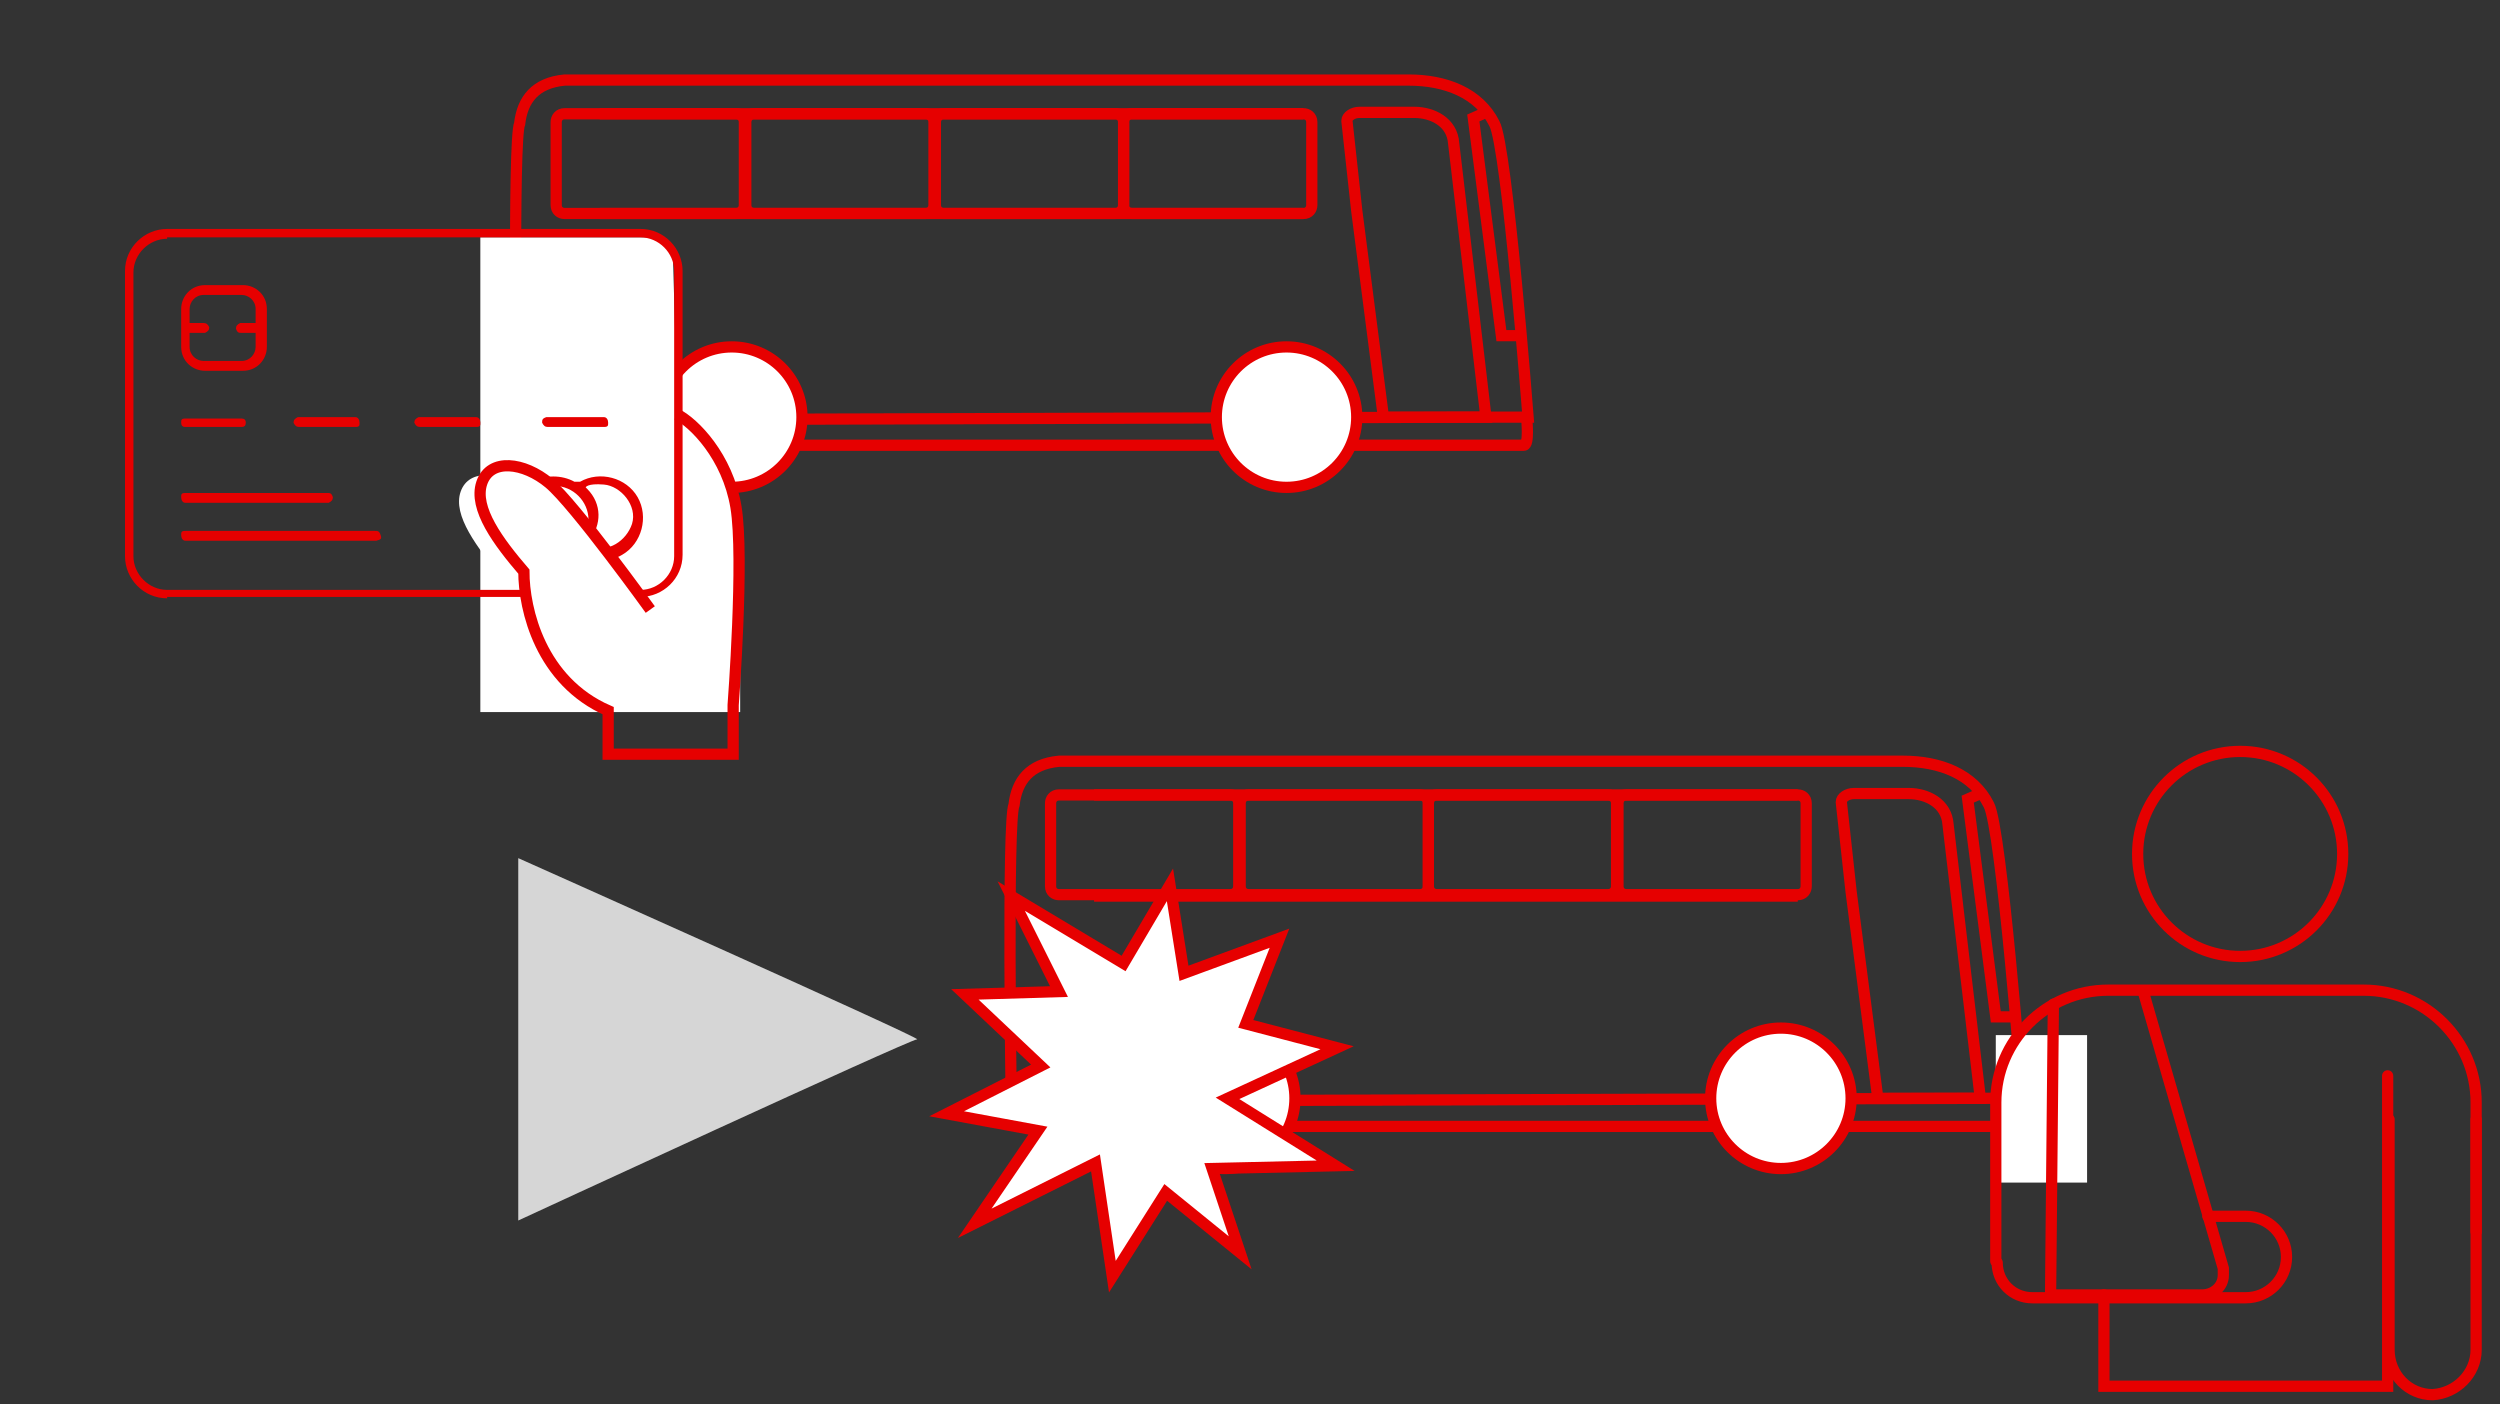 <?xml version="1.0" encoding="UTF-8"?>
<svg xmlns="http://www.w3.org/2000/svg" version="1.1" viewBox="0 0 178 100">
  <rect x="0" y="0" width="178" height="100" fill="#333333" stroke="none"/>
  <defs>
    <style>
      .cls-1, .cls-2 {
        fill: #fff;
      }

      .cls-3 {
        stroke-linecap: round;
      }

      .cls-3, .cls-2, .cls-4 {
        stroke: #e60000;
        stroke-miterlimit: 10;
        stroke-width: .8px;
      }

      .cls-3, .cls-4 {
        fill: none;
      }

      .cls-5 {
        fill: #d6d6d6;
      }

      .cls-6 {
        fill: #e60000;
      }
    </style>
  </defs>
  <!-- Generator: Adobe Illustrator 28.7.2, SVG Export Plug-In . SVG Version: 1.2.0 Build 154)  -->
  <g>
    <g id="_レイヤー_1" data-name="レイヤー_1">
      <g id="_レイヤー_1-2" data-name="_レイヤー_1">
        <path class="cls-5" d="M36.9,61.1v25.8s27.9-12.9,28.4-12.9-28.4-12.9-28.4-12.9Z"/>
        <g>
          <path class="cls-4" d="M105.8,29.7l-69,.2s-.3-20,.2-21.1c.2-1.7,1.1-2.9,3.2-3.1h60.1c2.6,0,5,.9,6.1,3.1.9,1.6,2.4,20.9,2.4,20.9h-3Z"/>
          <circle class="cls-2" cx="91.6" cy="29.7" r="5"/>
          <circle class="cls-2" cx="52.1" cy="29.7" r="5"/>
          <line class="cls-4" x1="56.6" y1="31.7" x2="87" y2="31.7"/>
          <path class="cls-4" d="M47.5,31.9s-3.4-.1-7-.5-3.9-.8-3.9-.8v-.7"/>
          <path class="cls-4" d="M96.4,31.7h12.1c.4,0,.2-1.9.2-1.9"/>
          <polyline class="cls-4" points="108.1 23.9 106.9 23.9 104.9 8.4 105.8 8"/>
          <path class="cls-4" d="M96.6,15l-.7-6.4h0c0-.3.4-.6.9-.6h3.9c1.3,0,2.7.7,2.8,2.2l2.3,19.5h-7.3s-1.9-14.7-1.9-14.7Z"/>
          <path class="cls-4" d="M80,8.7h0c0-.3.2-.6.6-.6h12.2c.3,0,.6.2.6.6v5.9c0,.3-.2.6-.6.6h-12.2c-.3,0-.6-.2-.6-.6,0,0,0-6,0-5.9Z"/>
          <path class="cls-4" d="M66.6,8.7h0c0-.3.2-.6.6-.6h12.2c.3,0,.6.2.6.6v5.9c0,.3-.2.6-.6.6h-12.2c-.3,0-.6-.2-.6-.6,0,0,0-6,0-5.9Z"/>
          <path class="cls-4" d="M53.1,8.7h0c0-.3.2-.6.6-.6h12.2c.3,0,.6.2.6.6v5.9c0,.3-.2.6-.6.6h-12.2c-.3,0-.6-.2-.6-.6,0,0,0-6,0-5.9Z"/>
          <path class="cls-4" d="M39.6,8.7h0c0-.3.2-.6.6-.6h12.2c.3,0,.6.2.6.6v5.9c0,.3-.2.6-.6.6h-12.2c-.3,0-.6-.2-.6-.6,0,0,0-6,0-5.9Z"/>
          <line class="cls-4" x1="42.7" y1="8.1" x2="92.8" y2="8.1"/>
          <line class="cls-4" x1="42.7" y1="15.2" x2="92.8" y2="15.2"/>
        </g>
        <g>
          <path class="cls-4" d="M141,78.2l-69,.2s-.3-20,.2-21.1c.2-1.7,1.1-2.9,3.2-3.1h60.1c2.6,0,5,.9,6.1,3.1.9,1.6,2.4,20.9,2.4,20.9h-3Z"/>
          <circle class="cls-2" cx="126.8" cy="78.2" r="5"/>
          <circle class="cls-2" cx="87.2" cy="78.2" r="5"/>
          <line class="cls-4" x1="91.8" y1="80.2" x2="122.2" y2="80.2"/>
          <path class="cls-4" d="M82.7,80.4s-3.4,0-7-.5-3.9-.8-3.9-.8v-.7"/>
          <path class="cls-4" d="M131.6,80.2h12.1c.4,0,.2-1.9.2-1.9"/>
          <polyline class="cls-4" points="143.3 72.4 142.1 72.4 140.1 56.9 141 56.5"/>
          <path class="cls-4" d="M131.8,63.5l-.7-6.4h0c0-.3.4-.6.9-.6h3.9c1.3,0,2.7.7,2.8,2.2l2.3,19.5h-7.3s-1.9-14.7-1.9-14.7Z"/>
          <path class="cls-4" d="M115.2,57.2h0c0-.3.2-.6.6-.6h12.2c.3,0,.6.2.6.6v5.9c0,.3-.2.6-.6.6h-12.2c-.3,0-.6-.2-.6-.6,0,0,0-6,0-5.9Z"/>
          <path class="cls-4" d="M101.7,57.2h0c0-.3.2-.6.6-.6h12.2c.3,0,.6.2.6.6v5.9c0,.3-.2.6-.6.6h-12.2c-.3,0-.6-.2-.6-.6,0,0,0-6,0-5.9Z"/>
          <path class="cls-4" d="M88.3,57.2h0c0-.3.2-.6.6-.6h12.2c.3,0,.6.2.6.6v5.9c0,.3-.2.6-.6.6h-12.2c-.3,0-.6-.2-.6-.6,0,0,0-6,0-5.9Z"/>
          <path class="cls-4" d="M74.8,57.2h0c0-.3.2-.6.6-.6h12.2c.3,0,.6.2.6.6v5.9c0,.3-.2.6-.6.6h-12.2c-.3,0-.6-.2-.6-.6,0,0,0-6,0-5.9Z"/>
          <line class="cls-4" x1="77.9" y1="56.6" x2="128" y2="56.6"/>
          <line class="cls-4" x1="77.9" y1="63.8" x2="128" y2="63.8"/>
        </g>
        <polygon class="cls-2" points="95.1 83 86.3 83.2 88.3 89.2 83 84.9 79.2 90.9 78 82.8 69.4 87.1 73.9 80.5 67.4 79.3 74.1 75.9 68.7 70.8 75.4 70.6 72 63.8 80 68.6 83.3 63 84.3 69.3 91.1 66.8 88.7 72.9 95.2 74.6 87.4 78.2 95.1 83"/>
        <rect class="cls-1" x="142.1" y="73.7" width="6.5" height="10.5"/>
        <g>
          <circle class="cls-3" cx="159.5" cy="60.8" r="7.3"/>
          <path class="cls-3" d="M176.3,87.7v-9.2c0-4.4-3.6-8-8-8h-18.2c-4.4,0-8,3.6-8,8v11.3"/>
          <path class="cls-3" d="M146.2,71.5l-.2,20.7h10.8c.8,0,1.5-.6,1.5-1.4v-.5l-5.7-19.7"/>
          <path class="cls-3" d="M157.2,86.6h2.7c1.6,0,2.9,1.3,2.9,2.9h0c0,1.6-1.3,2.9-2.9,2.9h-15.2c-1.4,0-2.5-1.1-2.5-2.5h0"/>
          <polyline class="cls-3" points="149.8 92.2 149.8 98.7 170 98.7 170 76.6"/>
          <path class="cls-3" d="M176.3,79.7v16.4c0,1.7-1.4,3.1-3.1,3.2h0c-1.7,0-3.1-1.4-3.1-3.2v-16.4"/>
        </g>
        <g>
          <g>
            <path id="_パス_8973" class="cls-6" d="M14.6,26.4c-.9,0-1.7-.7-1.7-1.7h0v-2.7c0-.9.7-1.7,1.7-1.7h2.7c.9,0,1.7.7,1.7,1.7v2.7c0,.9-.7,1.7-1.7,1.7h-2.7ZM13.5,24.7c0,.6.5,1,1,1h2.7c.6,0,1-.5,1-1h0v-1h-1c-.2,0-.3,0-.4-.3h0c0-.2.1-.3.3-.4h1.1v-1c0-.6-.5-1-1-1h-2.7c-.6,0-1,.5-1,1h0v1h1c.2,0,.3.1.4.3,0,.2-.1.3-.3.4h-1.1v1h0Z"/>
            <path id="_パス_8974" class="cls-6" d="M13.2,35.8c-.2,0-.3-.2-.3-.4s0-.3.3-.3h10.1c.2,0,.3,0,.4.3,0,.2-.1.3-.3.4h-10.2Z"/>
            <path id="_パス_8977" class="cls-6" d="M13.2,30.4c-.2,0-.3-.1-.3-.3s0-.3.3-.3h4c.2,0,.3.1.3.3s-.1.3-.3.3h-4Z"/>
            <path id="_パス_8978" class="cls-6" d="M21.3,30.4c-.2,0-.3-.1-.4-.3h0c0-.2.1-.3.3-.4h4.1c.2,0,.3.2.3.4s0,.3-.3.3h-4Z"/>
            <g>
              <path id="_パス_7038" class="cls-1" d="M44.3,43.6s-5.2-7.2-6.9-8.6-4-1.7-4.6,0,1.2,4,2.9,6.1c0,2.6,1.2,7.5,5.8,9.5"/>
              <polygon class="cls-1" points="52.7 50.7 34.2 50.7 34.2 16.9 46.8 16.9 47.9 17.8 48.2 28.3 51.9 34.7 52.7 38.6 52.7 50.7"/>
              <path id="_パス_8972" class="cls-6" d="M11.9,42.6c-1.7,0-3-1.4-3-3v-20.3c0-1.7,1.4-3,3-3h33.7c1.7,0,3,1.4,3,3v20.2c0,1.7-1.4,3-3,3H11.9ZM11.9,17c-1.3,0-2.4,1.1-2.4,2.4v20.2c0,1.3,1.1,2.4,2.4,2.4h33.7c1.3,0,2.4-1.1,2.4-2.4v-20.3c0-1.3-1.1-2.4-2.4-2.4H11.9Z"/>
              <path id="_パス_8975" class="cls-6" d="M13.2,38.5c-.2,0-.3-.2-.3-.4s0-.3.3-.3h13.5c.2,0,.3,0,.4.3s0,.3-.3.4h-13.6Z"/>
              <path id="_パス_8976" class="cls-6" d="M42.8,39.9c-.5,0-1,0-1.5-.4h-.4c-1.4.9-3.2.6-4.2-.8-.9-1.4-.6-3.2.8-4.2,0,0,.3-.2.4-.2.9-.5,2.1-.5,3,0h.4c1.4-.8,3.3-.3,4.1,1.1s.3,3.3-1.1,4.1c-.5.3-1,.4-1.5.4h0ZM41.8,34.8c1.1,1.1,1,2.6.2,3.6l-.5.3.5.2c1.3.5,2.6-.4,3-1.6.4-1.3-.8-2.7-2-2.8s-1.3.2-1.3.2h0ZM39.5,34.5c-1.3,0-2.4,1.1-2.4,2.4s1.1,2.4,2.4,2.4,2.4-1,2.4-2.3-1.1-2.4-2.4-2.4h0Z"/>
              <path id="_パス_7038-2" class="cls-1" d="M46.3,43.4s-5.4-7.5-7.2-9-4.2-1.8-4.8,0,1.2,4.2,3,6.3c0,2.7,1.2,7.8,6,9.9"/>
              <path id="_パス_7039" class="cls-4" d="M46.3,43.4s-5.4-7.5-7.2-9-4.2-1.8-4.8,0,1.2,4.2,3,6.3c0,2.7,1.2,7.8,6,9.9v3.1h8.9v-3.5s.8-10.5.2-14.1-3-6-4.2-6.6"/>
            </g>
          </g>
          <path id="_パス_8978-2" class="cls-6" d="M39,30.4c-.2,0-.3-.1-.4-.3h0c0-.2,0-.3.3-.4h4.1c.2,0,.3.2.3.4s0,.3-.3.3c0,0-4,0-4,0Z"/>
          <path id="_パス_8978-3" class="cls-6" d="M29.9,30.4c-.2,0-.3-.1-.4-.3h0c0-.2.1-.3.3-.4h4.1c.2,0,.3.2.3.4s0,.3-.3.3c0,0-4,0-4,0Z"/>
        </g>
      </g>
    </g>
  </g>
</svg>